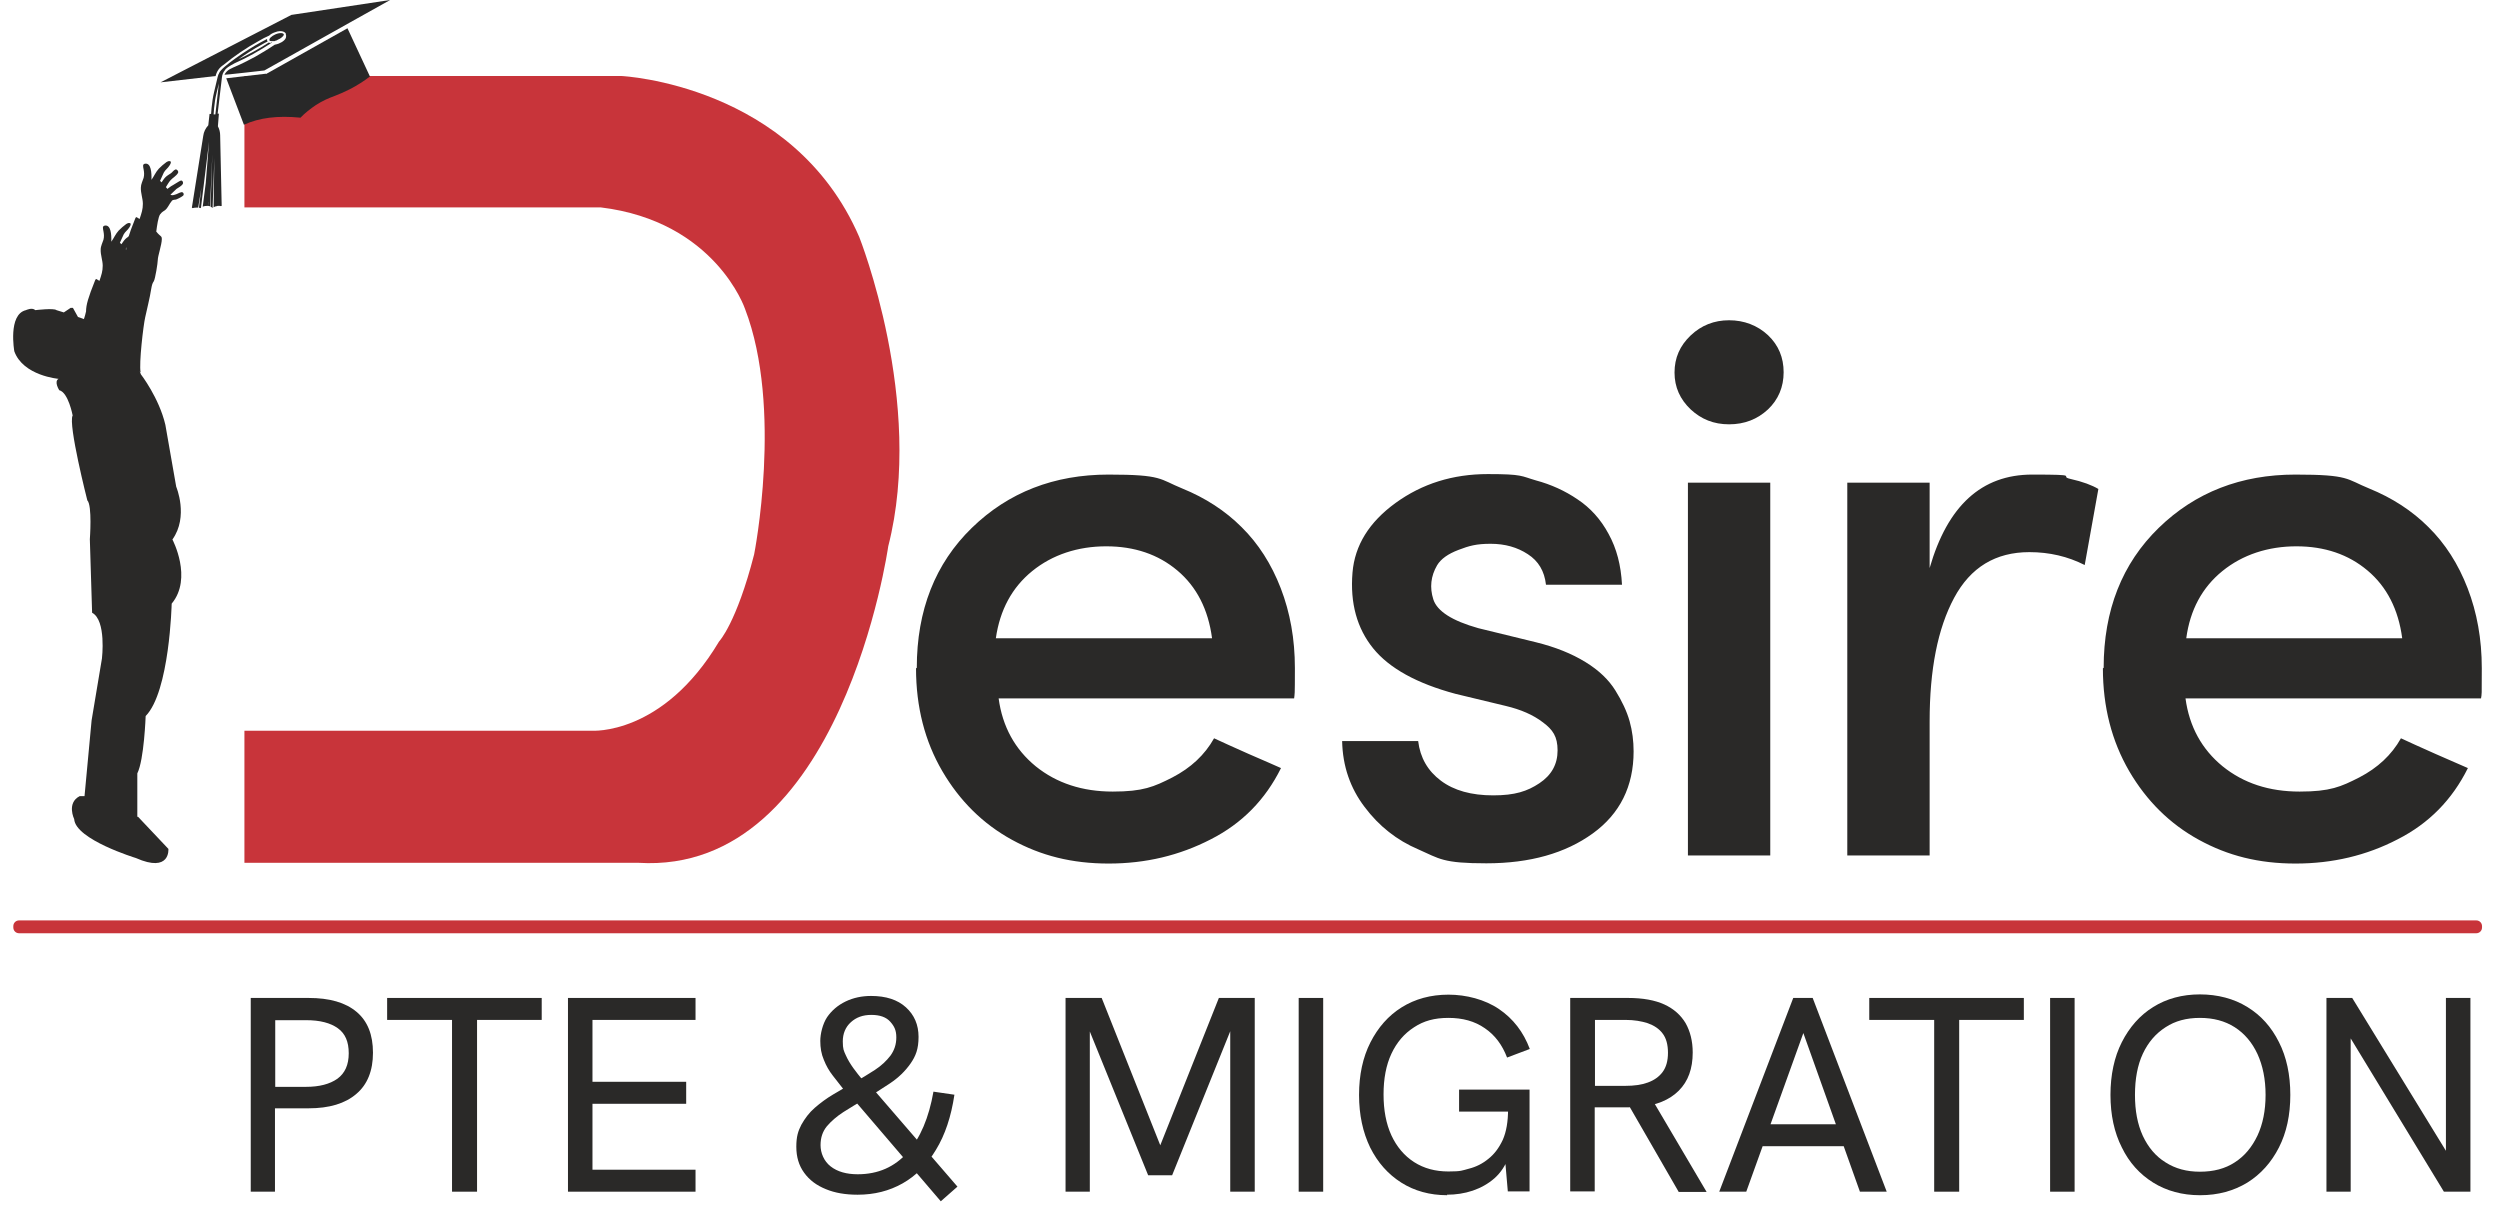 <svg width="95" height="46" viewBox="0 0 95 46" fill="none" xmlns="http://www.w3.org/2000/svg">
<path fill-rule="evenodd" clip-rule="evenodd" d="M0.726 34.975H94.096C94.221 34.975 94.317 35.071 94.317 35.195V35.243C94.317 35.368 94.221 35.464 94.096 35.464H0.726C0.602 35.464 0.506 35.368 0.506 35.243V35.195C0.506 35.071 0.602 34.975 0.726 34.975Z" fill="#C8343A"/>
<path d="M9.528 45.284V37.922H11.726C12.522 37.922 13.127 38.095 13.549 38.45C13.972 38.805 14.173 39.323 14.173 40.005C14.173 40.686 13.962 41.214 13.54 41.569C13.117 41.934 12.513 42.116 11.726 42.116H10.449V45.284H9.528ZM10.449 41.3H11.63C12.138 41.3 12.532 41.195 12.82 40.993C13.108 40.782 13.252 40.465 13.252 40.024C13.252 39.582 13.117 39.275 12.839 39.074C12.561 38.872 12.158 38.767 11.639 38.767H10.459V41.3H10.449Z" fill="#2A2928"/>
<path d="M17.177 45.284V38.757H14.711V37.922H20.585V38.757H18.128V45.284H17.187H17.177Z" fill="#2A2928"/>
<path d="M21.583 45.284V37.922H26.43V38.757H22.514V41.108H26.075V41.944H22.514V44.449H26.43V45.284H21.583Z" fill="#2A2928"/>
<path d="M32.582 45.399C32.131 45.399 31.728 45.332 31.383 45.188C31.027 45.044 30.759 44.843 30.557 44.564C30.355 44.286 30.26 43.96 30.26 43.576C30.26 43.192 30.327 42.981 30.451 42.741C30.586 42.501 30.749 42.28 30.96 42.098C31.171 41.915 31.402 41.742 31.661 41.589C31.92 41.435 32.17 41.291 32.429 41.147C32.726 40.984 32.995 40.821 33.245 40.658C33.494 40.495 33.686 40.312 33.84 40.111C33.984 39.909 34.06 39.688 34.06 39.42C34.06 39.151 33.984 38.998 33.83 38.825C33.676 38.652 33.437 38.566 33.11 38.566C32.784 38.566 32.534 38.661 32.333 38.844C32.131 39.026 32.026 39.276 32.026 39.573C32.026 39.871 32.064 39.928 32.141 40.101C32.218 40.274 32.313 40.428 32.429 40.591C32.544 40.744 32.659 40.898 32.774 41.032L32.064 41.407C31.93 41.234 31.795 41.061 31.651 40.879C31.507 40.696 31.392 40.495 31.306 40.274C31.21 40.053 31.171 39.813 31.171 39.554C31.171 39.295 31.258 38.911 31.43 38.652C31.603 38.402 31.834 38.201 32.131 38.057C32.429 37.913 32.755 37.846 33.101 37.846C33.667 37.846 34.108 37.99 34.425 38.278C34.742 38.566 34.905 38.94 34.905 39.401C34.905 39.861 34.799 40.13 34.598 40.418C34.396 40.706 34.137 40.956 33.82 41.167C33.504 41.378 33.187 41.579 32.851 41.771C32.573 41.934 32.304 42.098 32.045 42.261C31.795 42.424 31.584 42.606 31.421 42.798C31.258 43 31.181 43.23 31.181 43.518C31.181 43.806 31.306 44.123 31.565 44.324C31.824 44.526 32.17 44.622 32.592 44.622C33.369 44.622 33.993 44.344 34.483 43.797C34.972 43.249 35.298 42.472 35.471 41.483L36.268 41.599C36.143 42.434 35.913 43.125 35.567 43.691C35.231 44.257 34.809 44.679 34.3 44.968C33.792 45.255 33.225 45.399 32.592 45.399H32.582ZM35.75 45.649L32.467 41.81L33.177 41.378L36.383 45.092L35.75 45.649Z" fill="#2A2928"/>
<path d="M40.491 45.284V37.922H41.864L44.177 43.738H44.004L46.317 37.922H47.68V45.284H46.749V38.997H46.826C46.826 39.007 44.541 44.66 44.541 44.66H43.63L41.336 39.007H41.413C41.413 38.997 41.413 45.284 41.413 45.284H40.481H40.491Z" fill="#2A2928"/>
<path d="M49.35 45.284V37.922H50.281V45.284H49.35Z" fill="#2A2928"/>
<path d="M54.994 45.418C54.332 45.418 53.746 45.255 53.247 44.938C52.748 44.621 52.354 44.18 52.066 43.604C51.788 43.028 51.644 42.366 51.644 41.607C51.644 40.849 51.788 40.177 52.076 39.611C52.364 39.045 52.758 38.593 53.266 38.277C53.775 37.96 54.37 37.797 55.042 37.797C55.714 37.797 56.424 37.979 56.961 38.344C57.499 38.709 57.892 39.217 58.132 39.861L57.269 40.187C57.086 39.707 56.808 39.333 56.424 39.073C56.04 38.805 55.579 38.68 55.042 38.68C54.504 38.68 54.101 38.795 53.736 39.035C53.362 39.275 53.074 39.611 52.873 40.043C52.671 40.475 52.575 40.993 52.575 41.588C52.575 42.183 52.671 42.702 52.873 43.143C53.074 43.575 53.362 43.92 53.736 44.16C54.111 44.4 54.543 44.516 55.042 44.516C55.541 44.516 55.56 44.477 55.819 44.41C56.088 44.343 56.338 44.218 56.558 44.036C56.779 43.863 56.961 43.623 57.105 43.316C57.24 43.009 57.307 42.625 57.307 42.145V41.607L57.518 42.241H55.445V41.406H58.123V45.274H57.297L57.173 43.834L57.336 43.949C57.211 44.285 57.029 44.563 56.789 44.775C56.549 44.986 56.27 45.139 55.963 45.245C55.647 45.351 55.32 45.399 54.984 45.399L54.994 45.418Z" fill="#2A2928"/>
<path d="M59.668 45.284V37.922H61.866C62.432 37.922 62.893 38.008 63.248 38.171C63.603 38.335 63.872 38.575 64.054 38.882C64.227 39.189 64.323 39.563 64.323 39.995C64.323 40.609 64.15 41.089 63.795 41.444C63.44 41.8 62.931 42.011 62.26 42.068C62.154 42.068 62.029 42.078 61.876 42.078H60.599V45.274H59.668V45.284ZM60.599 41.262H61.77C62.096 41.262 62.375 41.224 62.615 41.137C62.855 41.051 63.047 40.916 63.181 40.734C63.315 40.552 63.383 40.312 63.383 40.005C63.383 39.697 63.315 39.448 63.181 39.275C63.047 39.093 62.855 38.968 62.615 38.882C62.375 38.805 62.096 38.757 61.78 38.757H60.609V41.262H60.599ZM63.786 45.284L61.876 41.972L62.826 41.857L64.851 45.293H63.786V45.284Z" fill="#2A2928"/>
<path d="M65.331 45.284L68.143 37.922H68.882L71.695 45.284H70.677L68.527 39.256L66.358 45.284H65.331ZM66.895 43.556L67.183 42.721H69.842L70.149 43.556H66.895Z" fill="#2A2928"/>
<path d="M73.499 45.284V38.757H71.032V37.922H76.906V38.757H74.449V45.284H73.508H73.499Z" fill="#2A2928"/>
<path d="M77.904 45.284V37.922H78.835V45.284H77.904Z" fill="#2A2928"/>
<path d="M83.596 45.418C82.924 45.418 82.329 45.254 81.82 44.938C81.312 44.621 80.909 44.179 80.63 43.603C80.342 43.037 80.198 42.365 80.198 41.607C80.198 40.849 80.342 40.167 80.63 39.601C80.918 39.035 81.312 38.584 81.82 38.267C82.329 37.95 82.924 37.787 83.596 37.787C84.268 37.787 84.892 37.95 85.4 38.267C85.919 38.584 86.312 39.025 86.6 39.601C86.888 40.167 87.032 40.839 87.032 41.607C87.032 42.375 86.888 43.037 86.6 43.603C86.312 44.17 85.909 44.621 85.4 44.938C84.882 45.254 84.287 45.418 83.606 45.418H83.596ZM83.596 44.525C84.114 44.525 84.556 44.41 84.921 44.17C85.295 43.93 85.573 43.594 85.784 43.152C85.986 42.721 86.092 42.202 86.092 41.607C86.092 41.012 85.986 40.494 85.784 40.052C85.583 39.62 85.295 39.275 84.921 39.035C84.546 38.795 84.105 38.68 83.596 38.68C83.087 38.68 82.656 38.795 82.291 39.035C81.916 39.275 81.629 39.611 81.427 40.043C81.225 40.475 81.129 41.002 81.129 41.607C81.129 42.212 81.225 42.721 81.427 43.162C81.629 43.594 81.916 43.94 82.291 44.17C82.665 44.41 83.097 44.525 83.596 44.525Z" fill="#2A2928"/>
<path d="M88.405 45.284V37.922H89.384L93.156 44.074H92.945V37.922H93.876V45.284H92.868L89.115 39.112H89.326V45.284H88.395H88.405Z" fill="#2A2928"/>
<path fill-rule="evenodd" clip-rule="evenodd" d="M37.832 24.254H46.058C45.914 23.16 45.472 22.296 44.743 21.682C44.014 21.067 43.111 20.76 42.036 20.76C40.961 20.76 39.992 21.077 39.224 21.701C38.456 22.325 37.996 23.179 37.842 24.254H37.832ZM34.838 25.377C34.838 23.189 35.538 21.413 36.93 20.059C38.322 18.706 40.059 18.034 42.123 18.034C44.186 18.034 44.052 18.207 44.925 18.562C45.799 18.917 46.557 19.407 47.181 20.031C47.814 20.655 48.313 21.432 48.669 22.354C49.024 23.275 49.206 24.283 49.206 25.387C49.206 26.49 49.197 26.346 49.177 26.538H37.948C38.092 27.613 38.572 28.477 39.358 29.12C40.155 29.763 41.134 30.08 42.286 30.08C43.438 30.08 43.85 29.898 44.551 29.542C45.252 29.178 45.78 28.688 46.135 28.055C46.423 28.189 46.864 28.391 47.45 28.65C48.045 28.909 48.448 29.082 48.678 29.187C48.083 30.387 47.2 31.289 46.01 31.894C44.82 32.508 43.534 32.815 42.132 32.815C40.731 32.815 39.56 32.518 38.456 31.913C37.352 31.308 36.469 30.435 35.807 29.302C35.145 28.17 34.809 26.865 34.809 25.396L34.838 25.377ZM51.001 28.16H53.89C53.967 28.794 54.255 29.293 54.754 29.667C55.253 30.041 55.915 30.224 56.741 30.224C57.566 30.224 58.036 30.07 58.497 29.763C58.958 29.456 59.188 29.043 59.188 28.515C59.188 27.988 59.006 27.728 58.632 27.45C58.257 27.162 57.787 26.961 57.221 26.826L55.31 26.366C53.842 25.972 52.796 25.396 52.181 24.638C51.567 23.88 51.298 22.92 51.395 21.758C51.481 20.722 52.028 19.839 53.036 19.109C54.044 18.38 55.205 18.015 56.539 18.015C57.873 18.015 57.796 18.092 58.363 18.255C58.939 18.409 59.467 18.649 59.946 18.975C60.426 19.292 60.829 19.733 61.127 20.29C61.434 20.847 61.597 21.48 61.636 22.219H58.747C58.689 21.701 58.459 21.317 58.056 21.058C57.662 20.799 57.192 20.664 56.645 20.664C56.098 20.664 55.829 20.741 55.426 20.895C55.023 21.048 54.754 21.24 54.61 21.48C54.37 21.893 54.322 22.325 54.466 22.776C54.61 23.227 55.186 23.592 56.174 23.87L58.372 24.407C59.111 24.59 59.726 24.839 60.244 25.156C60.762 25.473 61.137 25.838 61.386 26.241C61.636 26.644 61.818 27.028 61.924 27.402C62.029 27.776 62.077 28.16 62.077 28.554C62.077 29.878 61.559 30.925 60.522 31.673C59.486 32.422 58.142 32.806 56.481 32.806C54.821 32.806 54.706 32.633 53.9 32.278C53.084 31.932 52.402 31.395 51.855 30.665C51.308 29.946 51.02 29.11 51.001 28.16ZM64.141 18.341H67.27V32.508H64.141V18.341ZM64.246 15.558C63.843 15.174 63.632 14.713 63.632 14.157C63.632 13.6 63.834 13.139 64.246 12.746C64.65 12.362 65.139 12.17 65.705 12.17C66.272 12.17 66.78 12.362 67.183 12.736C67.587 13.12 67.778 13.59 67.778 14.147C67.778 14.704 67.577 15.184 67.183 15.558C66.78 15.932 66.291 16.124 65.705 16.124C65.12 16.124 64.65 15.932 64.246 15.558ZM70.197 32.508V18.341H73.326V21.586C74.008 19.215 75.303 18.034 77.223 18.034C79.143 18.034 78.202 18.092 78.672 18.198C79.143 18.303 79.498 18.438 79.738 18.581L79.219 21.471C78.576 21.144 77.876 20.981 77.117 20.981C75.831 20.981 74.881 21.557 74.257 22.718C73.633 23.88 73.326 25.444 73.326 27.412V32.508H70.197ZM83.059 24.254H91.284C91.14 23.16 90.699 22.296 89.969 21.682C89.24 21.067 88.338 20.76 87.263 20.76C86.188 20.76 85.218 21.077 84.45 21.701C83.682 22.325 83.222 23.179 83.078 24.254H83.059ZM79.939 25.377C79.939 23.189 80.64 21.413 82.032 20.059C83.423 18.706 85.16 18.034 87.224 18.034C89.288 18.034 89.153 18.207 90.027 18.562C90.9 18.917 91.659 19.407 92.282 20.031C92.916 20.655 93.415 21.432 93.77 22.354C94.125 23.275 94.308 24.283 94.308 25.387C94.308 26.49 94.308 26.346 94.279 26.538H83.049C83.193 27.613 83.673 28.477 84.46 29.12C85.257 29.763 86.226 30.08 87.387 30.08C88.549 30.08 88.952 29.898 89.653 29.542C90.353 29.178 90.881 28.688 91.236 28.055C91.524 28.189 91.966 28.391 92.551 28.65C93.146 28.909 93.549 29.082 93.78 29.187C93.184 30.387 92.302 31.289 91.111 31.894C89.931 32.508 88.635 32.815 87.234 32.815C85.832 32.815 84.661 32.518 83.558 31.913C82.454 31.308 81.571 30.435 80.909 29.302C80.246 28.16 79.91 26.865 79.91 25.396L79.939 25.377Z" fill="#2A2928"/>
<path fill-rule="evenodd" clip-rule="evenodd" d="M9.288 27.767H22.485C22.485 27.767 25.182 27.968 27.323 24.379C27.323 24.379 27.985 23.688 28.657 21.067C28.657 21.067 29.761 15.51 28.311 11.738C28.311 11.738 27.188 8.408 22.821 7.88H9.288V2.889H23.627C23.627 2.889 30.144 3.205 32.65 9.003C32.65 9.003 35.155 15.289 33.753 20.76C33.753 20.76 31.987 33.257 24.261 32.787H9.288V27.767Z" fill="#C8343A"/>
<path fill-rule="evenodd" clip-rule="evenodd" d="M5.247 31.039L6.399 32.258C6.399 32.258 6.485 33.189 5.161 32.604C5.161 32.604 2.867 31.903 2.819 31.126C2.819 31.126 2.521 30.512 3.03 30.252H3.212L3.481 27.373L3.874 25.021C3.874 25.021 4.047 23.572 3.5 23.284L3.414 20.491C3.414 20.491 3.51 19.205 3.318 19.013C3.318 19.013 2.579 16.114 2.761 15.788C2.761 15.788 2.598 14.915 2.252 14.828C2.252 14.828 2.041 14.502 2.224 14.396C2.224 14.396 0.88 14.281 0.544 13.35C0.544 13.35 0.294 11.949 0.985 11.786C0.985 11.786 1.225 11.67 1.341 11.786C1.341 11.786 2.051 11.699 2.147 11.786L2.425 11.872L2.684 11.699H2.771L2.867 11.872L2.963 12.045C2.963 12.045 3.5 12.217 3.519 12.304C3.519 12.304 3.817 12.496 3.97 12.304L5.132 13.609L5.353 14.223C5.353 14.223 6.044 15.116 6.284 16.143L6.696 18.495C6.696 18.495 7.176 19.627 6.552 20.501C6.552 20.501 7.33 21.969 6.524 22.939C6.524 22.939 6.447 26.279 5.535 27.21C5.535 27.21 5.477 28.87 5.218 29.389V31.039H5.228H5.247Z" fill="#2A2928"/>
<path fill-rule="evenodd" clip-rule="evenodd" d="M5.333 14.138C4.777 13.927 4.422 12.736 3.903 12.362C3.942 12.199 3.922 11.997 4.086 11.815C4.057 11.652 4.297 10.98 4.393 10.894C4.345 10.673 4.498 10.337 4.566 10.203C4.614 10.116 4.777 9.598 4.796 9.483C4.796 9.233 4.882 8.945 5.132 8.321C5.18 8.187 5.209 8.283 5.305 8.321C5.381 8.091 5.429 7.957 5.429 7.745C5.429 7.544 5.343 7.333 5.353 7.131C5.353 6.997 5.42 6.882 5.458 6.757C5.487 6.642 5.477 6.546 5.458 6.44C5.439 6.335 5.401 6.229 5.525 6.219C5.736 6.2 5.765 6.546 5.756 6.834C5.852 6.699 5.919 6.536 6.034 6.411C6.12 6.325 6.226 6.229 6.322 6.162C6.37 6.133 6.428 6.104 6.476 6.133C6.524 6.152 6.466 6.258 6.437 6.296C6.38 6.392 6.284 6.45 6.226 6.555C6.178 6.661 6.13 6.766 6.082 6.872C6.101 6.891 6.12 6.91 6.14 6.93C6.188 6.862 6.226 6.795 6.293 6.728C6.351 6.671 6.428 6.632 6.495 6.584C6.552 6.546 6.591 6.469 6.668 6.44C6.715 6.421 6.802 6.507 6.763 6.575C6.696 6.69 6.562 6.757 6.476 6.853C6.408 6.93 6.36 7.026 6.303 7.112C6.322 7.131 6.341 7.15 6.36 7.179C6.428 7.131 6.495 7.074 6.572 7.035C6.639 6.997 6.677 6.968 6.744 6.93C6.783 6.91 6.831 6.872 6.869 6.862C6.936 6.843 6.984 6.949 6.936 7.006C6.879 7.083 6.783 7.122 6.706 7.179C6.629 7.246 6.552 7.333 6.476 7.4C6.533 7.429 6.581 7.419 6.639 7.4C6.725 7.381 6.802 7.323 6.888 7.304C6.965 7.285 7.013 7.39 6.955 7.438C6.879 7.496 6.802 7.534 6.715 7.573C6.658 7.602 6.581 7.573 6.533 7.63C6.437 7.736 6.389 7.889 6.274 7.985C6.226 8.024 6.159 8.043 6.082 8.149C6.015 8.245 5.967 8.571 5.938 8.801C6.111 9.012 6.149 8.955 6.149 9.089C6.149 9.291 5.996 9.732 5.996 9.876C5.996 9.982 5.9 10.606 5.842 10.692C5.794 10.759 5.775 10.817 5.746 10.98C5.689 11.345 5.593 11.7 5.516 12.065C5.449 12.353 5.276 13.812 5.343 14.147L5.333 14.138Z" fill="#2A2928"/>
<path fill-rule="evenodd" clip-rule="evenodd" d="M3.798 16.489C3.241 16.278 2.886 15.088 2.368 14.714C2.406 14.551 2.387 14.349 2.55 14.167C2.521 14.013 2.761 13.332 2.857 13.245C2.809 13.024 2.963 12.688 3.039 12.554C3.087 12.468 3.251 11.95 3.27 11.834C3.27 11.585 3.356 11.297 3.606 10.673C3.654 10.539 3.683 10.635 3.779 10.673C3.855 10.443 3.903 10.308 3.903 10.097C3.903 9.896 3.817 9.684 3.826 9.483C3.826 9.348 3.894 9.233 3.932 9.108C3.961 8.993 3.951 8.897 3.932 8.792C3.913 8.686 3.874 8.581 3.999 8.571C4.21 8.552 4.239 8.897 4.23 9.185C4.326 9.051 4.393 8.888 4.508 8.763C4.594 8.677 4.7 8.581 4.796 8.513C4.844 8.485 4.901 8.456 4.949 8.485C4.997 8.504 4.94 8.609 4.911 8.648C4.853 8.744 4.758 8.801 4.7 8.907C4.652 9.012 4.604 9.118 4.556 9.224C4.575 9.243 4.594 9.262 4.614 9.281C4.662 9.214 4.7 9.147 4.767 9.08C4.825 9.022 4.901 8.984 4.969 8.936C5.026 8.897 5.065 8.821 5.141 8.792C5.189 8.773 5.276 8.859 5.237 8.926C5.17 9.041 5.036 9.108 4.949 9.204C4.882 9.281 4.834 9.377 4.777 9.464C4.796 9.483 4.815 9.502 4.834 9.531C4.901 9.483 4.969 9.425 5.045 9.387C5.113 9.348 5.151 9.32 5.218 9.281C5.257 9.262 5.305 9.224 5.343 9.214C5.41 9.195 5.458 9.3 5.41 9.358C5.353 9.435 5.257 9.473 5.18 9.531C5.103 9.598 5.026 9.684 4.949 9.752C5.007 9.78 5.055 9.771 5.113 9.752C5.199 9.732 5.276 9.675 5.353 9.656C5.429 9.636 5.477 9.742 5.42 9.79C5.343 9.848 5.266 9.886 5.18 9.924C5.122 9.953 5.045 9.924 4.997 9.982C4.901 10.088 4.853 10.241 4.738 10.337C4.69 10.375 4.623 10.395 4.546 10.5C4.479 10.596 4.431 10.922 4.402 11.153C4.575 11.364 4.614 11.306 4.614 11.441C4.614 11.642 4.46 12.084 4.46 12.228C4.46 12.333 4.364 12.957 4.306 13.044C4.258 13.111 4.239 13.168 4.21 13.332C4.153 13.696 4.057 14.052 3.98 14.416C3.913 14.704 3.74 16.163 3.807 16.499L3.798 16.489Z" fill="#2A2928"/>
<path d="M10.104 2.802H10.094L8.597 2.975L9.269 4.741C9.854 4.472 10.555 4.386 11.419 4.472C11.591 4.29 11.793 4.136 12.004 3.992C12.273 3.819 12.484 3.733 12.714 3.647C12.887 3.579 13.069 3.503 13.3 3.387C13.559 3.253 13.818 3.09 14.058 2.907L13.204 1.074L10.113 2.811L10.104 2.802Z" fill="#282828"/>
<path d="M8.491 2.467C8.913 2.121 9.365 1.814 9.835 1.555C9.96 1.478 10.094 1.411 10.228 1.353C10.276 1.305 10.353 1.257 10.44 1.229C10.574 1.171 10.708 1.171 10.785 1.209C10.823 1.229 10.852 1.248 10.862 1.286C10.862 1.286 10.862 1.296 10.862 1.305C10.862 1.315 10.862 1.325 10.871 1.334C10.871 1.353 10.871 1.373 10.871 1.392C10.871 1.488 10.756 1.593 10.584 1.66C10.536 1.68 10.478 1.689 10.44 1.699C10.2 1.862 9.94 2.016 9.691 2.16C9.422 2.304 9.144 2.448 8.865 2.563L8.731 2.63C8.645 2.678 8.568 2.755 8.53 2.841C8.53 2.851 10.046 2.678 10.046 2.678L13.127 0.95L13.194 0.912L14.826 0L11.073 0.566L6.101 3.129L8.194 2.889C8.232 2.716 8.338 2.563 8.491 2.467Z" fill="#282828"/>
<path d="M10.468 1.545C10.497 1.545 10.526 1.535 10.545 1.516C10.689 1.458 10.785 1.362 10.785 1.314V1.305C10.766 1.247 10.622 1.237 10.468 1.305C10.315 1.372 10.219 1.468 10.238 1.525C10.238 1.525 10.238 1.525 10.238 1.535C10.248 1.554 10.276 1.564 10.315 1.564C10.334 1.564 10.363 1.564 10.392 1.564H10.411C10.43 1.564 10.44 1.564 10.459 1.554L10.468 1.545Z" fill="#282828"/>
<path d="M10.305 1.642C10.267 1.642 10.238 1.632 10.219 1.613C10.017 1.747 9.816 1.862 9.605 1.978C9.422 2.074 9.24 2.17 9.057 2.256C9.336 2.054 9.624 1.872 9.921 1.709C10.008 1.661 10.084 1.613 10.171 1.575C10.171 1.565 10.161 1.555 10.152 1.546C10.152 1.527 10.142 1.498 10.152 1.479C10.056 1.527 9.969 1.575 9.883 1.622C9.422 1.872 8.414 2.544 8.328 2.774C8.328 2.793 8.309 2.813 8.299 2.832C8.29 2.861 8.28 2.899 8.27 2.928L8.136 3.494C8.088 3.696 8.059 3.897 8.04 4.099L8.021 4.329H7.963L7.915 4.761C7.81 4.876 7.742 5.011 7.723 5.164L7.291 7.89C7.291 7.89 7.311 7.9 7.32 7.909C7.359 7.9 7.397 7.89 7.445 7.89H7.474C7.493 7.89 7.512 7.89 7.531 7.89L7.656 7.113L7.56 7.89C7.579 7.89 7.599 7.909 7.618 7.909L7.637 7.89L7.944 5.385L7.819 6.949L7.704 7.852C7.752 7.832 7.81 7.823 7.877 7.823C7.877 7.823 7.896 7.823 7.906 7.823V7.669C7.915 7.669 7.906 7.823 7.906 7.823C7.934 7.823 7.963 7.832 7.982 7.842L8.069 5.846L8.002 7.852C8.03 7.871 8.059 7.88 8.078 7.909L8.146 6.009L8.117 7.88C8.136 7.861 8.165 7.852 8.194 7.842C8.222 7.842 8.242 7.832 8.27 7.823H8.318C8.338 7.823 8.366 7.823 8.386 7.832C8.395 7.832 8.405 7.832 8.424 7.823L8.366 5.145C8.366 5.03 8.338 4.905 8.28 4.799L8.318 4.32H8.27L8.434 2.937C8.443 2.841 8.482 2.745 8.539 2.678C8.578 2.601 8.702 2.515 8.923 2.4C9.201 2.275 9.374 2.189 9.633 2.045C9.873 1.91 10.113 1.766 10.344 1.613C10.324 1.613 10.296 1.613 10.276 1.613L10.305 1.642ZM8.174 4.348H8.117L8.136 4.108C8.155 3.907 8.184 3.715 8.232 3.523L8.318 3.168L8.184 4.348H8.174Z" fill="#282828"/>
</svg>
